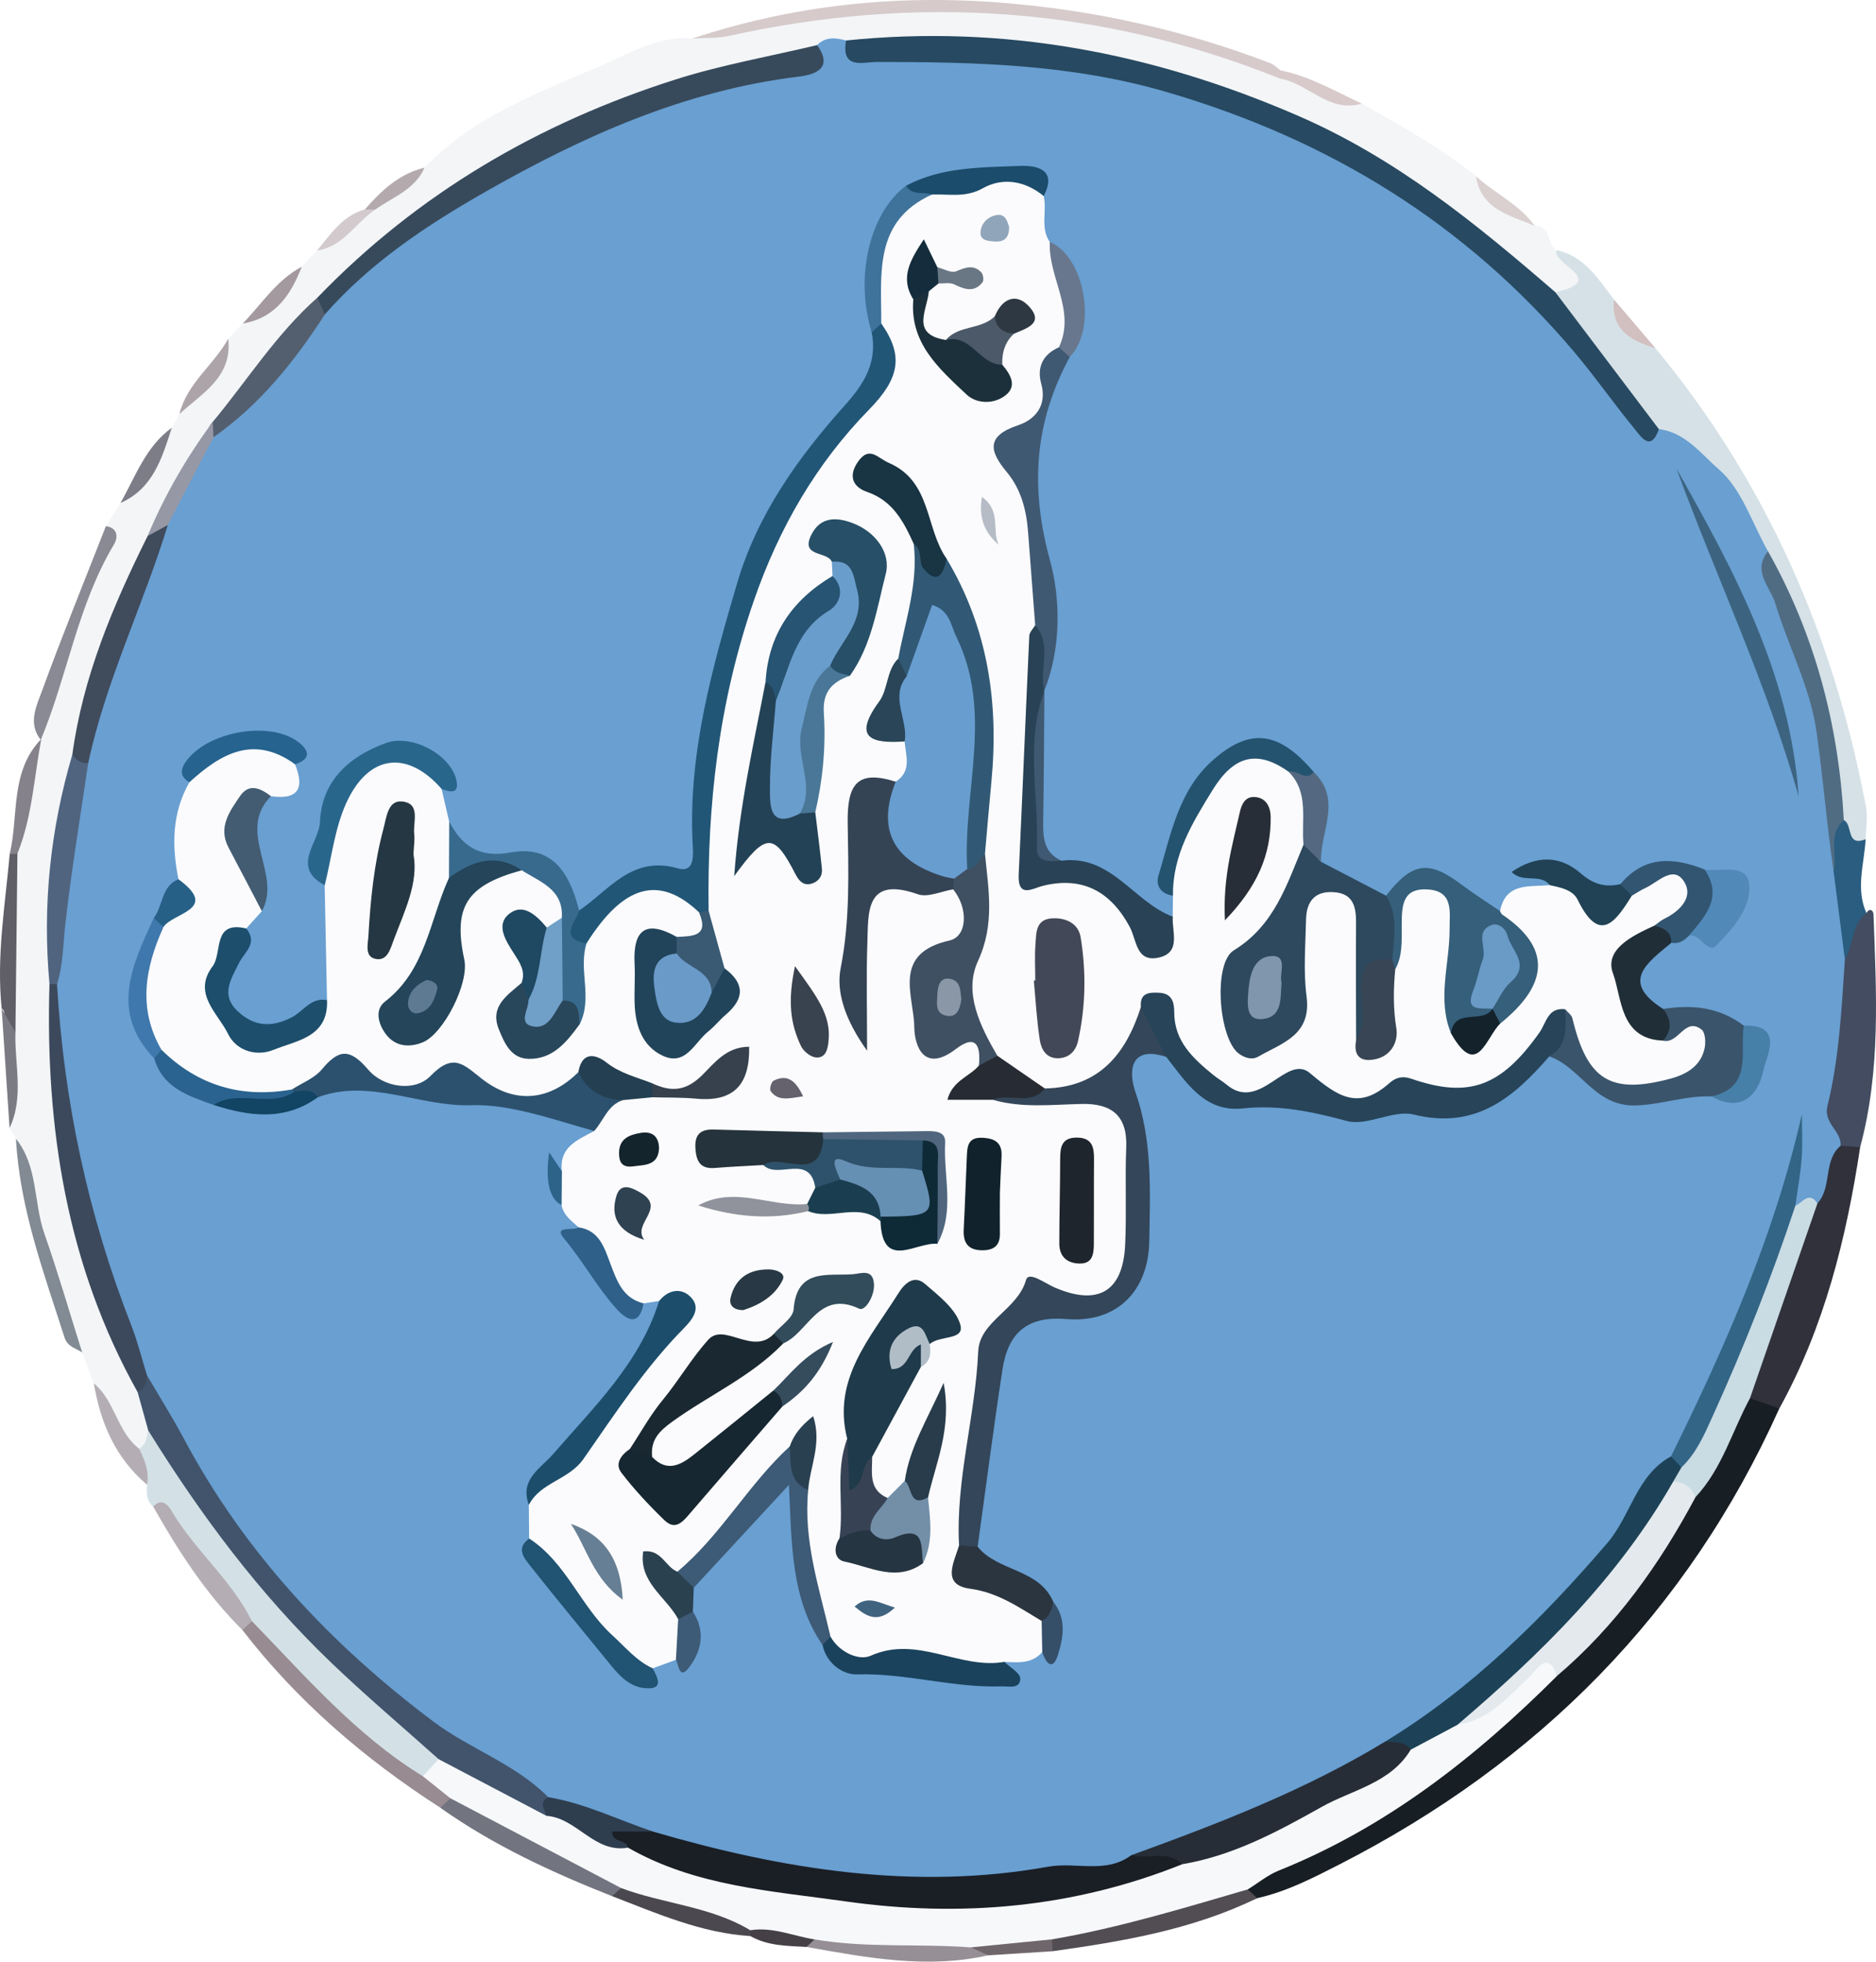 <?xml version="1.0" encoding="UTF-8"?><svg id="a" xmlns="http://www.w3.org/2000/svg" viewBox="0 0 862 901.15"><defs><style>.b{fill:#29668c;}.c{fill:#b4aaae;}.d{fill:#2a638f;}.e{fill:#dad0d0;}.f{fill:#2a4150;}.g{fill:#4f667e;}.h{fill:#4680a8;}.i{fill:#294051;}.j{fill:#14222c;}.k{fill:#2e526b;}.l{fill:#4b5969;}.m{fill:#2b3540;}.n{fill:#535f6f;}.o{fill:#fbfbfd;}.p{fill:#50647f;}.q{fill:#1f3a4a;}.r{fill:#1c303b;}.s{fill:#434c60;}.t{fill:#9698a6;}.u{fill:#3f78ac;}.v{fill:#1a3e50;}.w{fill:#30313b;}.x{fill:#374a5c;}.y{fill:#65626e;}.z{fill:#274961;}.aa{fill:#68778d;}.ab{fill:#7d7d88;}.ac{fill:#90929c;}.ad{fill:#272b33;}.ae{fill:#283945;}.af{fill:#d2cacc;}.ag{fill:#f3f5f7;}.ah{fill:#214255;}.ai{fill:#546981;}.aj{fill:#24536f;}.ak{fill:#6a9ac6;}.al{fill:#8096ad;}.am{fill:#39424f;}.an{fill:#d3e1e6;}.ao{fill:#3a5a74;}.ap{fill:#a3999e;}.aq{fill:#605e67;}.ar{fill:#424857;}.as{fill:#968f95;}.at{fill:#677f94;}.au{fill:#142c3c;}.av{fill:#2f4251;}.aw{fill:#709fc8;}.ax{fill:#334c5b;}.ay{fill:#2e6089;}.az{fill:#354c5d;}.ba{fill:#11222c;}.bb{fill:#29475b;}.bc{fill:#274f68;}.bd{fill:#21445a;}.be{fill:#36414d;}.bf{fill:#405972;}.bg{fill:#294255;}.bh{fill:#738fa8;}.bi{fill:#d6cacb;}.bj{fill:#354455;}.bk{fill:#b6bcc6;}.bl{fill:#699dcc;}.bm{fill:#3c6481;}.bn{fill:#325571;}.bo{fill:#86828c;}.bp{fill:#e3e9ed;}.bq{fill:#b4aeb4;}.br{fill:#5189b9;}.bs{fill:#8a8a94;}.bt{fill:#272e37;}.bu{fill:#225677;}.bv{fill:#162731;}.bw{fill:#336586;}.bx{fill:#405063;}.by{fill:#828a93;}.bz{fill:#1c4e6c;}.ca{fill:#3c495c;}.cb{fill:#3d5a76;}.cc{fill:#244256;}.cd{fill:#514d53;}.ce{fill:#262d37;}.cf{fill:#699fd1;}.cg{fill:#1a1e25;}.ch{fill:#406480;}.ci{fill:#202e38;}.cj{fill:#0e2a37;}.ck{fill:#454046;}.cl{fill:#344659;}.cm{fill:#355f7a;}.cn{fill:#2e495e;}.co{fill:#124463;}.cp{fill:#364f69;}.cq{fill:#294557;}.cr{fill:#1d4257;}.cs{fill:#171e24;}.ct{fill:#6f666c;}.cu{fill:#24333c;}.cv{fill:#374355;}.cw{fill:#26638f;}.cx{fill:#1b4c6b;}.cy{fill:#2c516e;}.cz{fill:#14242d;}.da{fill:#1f252d;}.db{fill:#668fb4;}.dc{fill:#7b7b83;}.dd{fill:#d5e1e6;}.de{fill:#2d6389;}.df{fill:#263542;}.dg{fill:#988b91;}.dh{fill:#2e3e4f;}.di{fill:#386a8d;}.dj{fill:#1f4862;}.dk{fill:#1a2831;}.dl{fill:#315975;}.dm{fill:#b0bdc7;}.dn{fill:#266087;}.do{fill:#506c83;}.dp{fill:#4a7797;}.dq{fill:#5e7a93;}.dr{fill:#253743;}.ds{fill:#41546c;}.dt{fill:#215372;}.du{fill:#72747f;}.dv{fill:#283c4b;}.dw{fill:#3a546b;}.dx{fill:#404b5c;}.dy{fill:#2a5d7f;}.dz{fill:#4b494f;}.ea{fill:#2e3843;}.eb{fill:#24455a;}.ec{fill:#1a425c;}.ed{fill:#193443;}.ee{fill:#275472;}.ef{fill:#aca4a9;}.eg{fill:#8a97a7;}.eh{fill:#689dcf;}.ei{fill:#90a5b9;}.ej{fill:#1d4e6c;}.ek{fill:#243f51;}.el{fill:#697684;}.em{fill:#274459;}.en{fill:#d2bfbf;}.eo{fill:#d8caca;}.ep{fill:#3f739b;}.eq{fill:#6a9ac8;}.er{fill:#f7f8fa;}.es{fill:#384554;}.et{fill:#c9dbe3;}.eu{fill:#435c72;}</style></defs><path class="ag" d="M48.66,241.7c2.23-3.54,4.46-7.08,6.69-10.63,11.23-9.23,15.14-23.45,23.59-34.57,1.17-2.11,2.34-4.21,3.5-6.32,7.2-11.71,20.22-19.64,22.43-34.59,2.21-2.32,4.43-4.64,6.64-6.96,11.63-6.02,19.35-16.09,27.13-26.1,2.34-2.49,4.69-4.97,7.03-7.46,9.53-5.35,15.77-15.03,25.83-19.67,6.7-7.61,16.53-11.22,23.56-18.41,22.88-23.89,53.42-34.73,82.62-47.49,12.76-5.58,25.44-13.24,40.46-11.82C367.84,5.56,417.98-.17,469.27,4.4c40.04,3.56,78.22,13.81,115.58,27.83,13.6,5.13,26.09,13.3,40.88,15.36,18.08,10.19,36.22,20.28,52.47,33.34,5.48,11.81,17.59,15.78,27.05,22.89,7.67-.2,5.42,8.55,10.04,11.1,5.92,4.31,13.34,8.28,11.73,16.93-1.11,5.96-7.2,5.48-12.21,4.95-25.03-13-42.86-35.47-66.57-50.38-44.04-27.67-90.84-46.99-142.26-57.03-38.28-7.48-76.31-7.74-114.72-6.7-5.56-.18-11.09,.02-16.38,2.06-43.6,10.68-87.51,20.17-127.2,42.73-35.34,20.09-69.07,42.2-97.81,71.24-19.05,16.94-32.18,38.98-49.42,57.47-10.9,17.1-21.45,34.37-29.56,53.03-14.33,32.53-28.14,65.21-33.99,100.61-8.44,33.15-10.65,66.84-9.08,100.87-2.61,65.19,9.32,127.37,38.63,185.94,3.04,6.6,5.69,13.3,5.09,20.79-.69,4.12-1.96,7.85-6.57,9.15-14.67-5.17-14.88-20.51-21.86-31.1-1.78-4.72-3.57-9.44-5.35-14.16-16.55-28.96-21.55-61.42-28.2-93.37-.39-1.88-.92-3.5-2.23-4.86-.98-1.64-1.96-3.28-2.94-4.92,4.27-15.13-1.02-30.16-.51-45.26-.98-25.9,1.19-51.72,1.95-77.56,4.77-18.52,4.11-38.33,13.13-55.87l-.22,.39c3.3-25.43,12.6-48.98,22.13-72.54,3.32-8.21,10.62-15.49,7.79-25.65Z"/><path class="cs" d="M817.57,647.04c-42.27,94-110.79,162.75-202.08,209.43-12.13,6.2-24.33,12.52-37.83,15.51-3.67,1.72-4.91-.43-5.58-3.5,1.36-6.06,5.78-9.8,10.94-11.94,49.62-20.56,90.97-52.97,129.33-89.7,25.86-23.82,46.83-51.44,63.71-82.22,7.39-9.04,11.28-20.03,16.86-30.07,3.2-5.76,5.56-12.34,13.07-14.18,5.37-.39,9.54,1.31,11.59,6.67Z"/><path class="dd" d="M714.7,134.28c24.75-5.69-2.11-12.97,.59-19.35,12.89,2.79,19.09,13.35,26.33,22.7,1.41,11.65,11.15,16.2,19.03,22.33,51.04,61.62,82.05,132.46,96.74,210.73,.89,4.76-.06,9.87-.15,14.82-12.84,7.78-10.27-5.48-13.99-10.2-5.53-40.58-13.63-80.44-33.26-117.01-11.61-24.49-26.33-46.32-51.05-59.62-15.4-21.01-34.97-39.17-44.24-64.4Z"/><path class="an" d="M63.89,665.49c3.36-1.81,3.45-5.26,4.21-8.38,11.4,1.19,14.13,11.31,18.7,18.95,27.21,45.54,63.68,82.63,104.67,115.64,5.32,4.29,11.76,7.37,12.28,15.38-1.25,4.85-4.44,7.99-8.84,10.07-13.57,.28-20.17-11.09-28.89-18.24-19.17-15.72-37.55-32.48-52.21-52.76-16.01-16.8-26.61-37.96-43.46-54.1-3.21-2.7-3.03-6.35-2.82-10.02-1.46-5.46-6.76-10.07-3.64-16.54Z"/><path class="w" d="M817.57,647.04c-4.49-1.58-8.99-3.15-13.48-4.73-2.47-4.07-2.23-8.44-.49-12.49,10.97-25.58,16.84-52.91,27.22-78.68,5.69-8.61,3.16-22.08,15.69-26.69,3.13-.42,5.94,.19,8.21,2.54-6.35,41.88-16.44,82.6-37.14,120.04Z"/><path class="s" d="M854.71,527c-2.99-.21-5.99-.43-8.98-.64-10.25-5.03-10.94-13.76-9.72-23.68,2.43-19.65,5.03-39.28,6.76-59,3.5-8.94,2.17-20.87,14.82-24.23,1.55-2.69,3.19-1.04,3.25,.5,1.32,35.87,3.41,71.8-6.13,107.05Z"/><path class="bi" d="M588.24,36.14C505.83,2.97,421.31-2.63,334.83,16.52c-5.38,1.19-11.11,.81-16.68,1.17C364.57,2.35,411.81-2.67,460.82,1.3c42.65,3.46,83.41,12.58,123.09,27.81,1.65,.63,2.97,2.12,4.45,3.21,1.28,.89,1.69,1.75,1.23,2.58-.45,.82-.9,1.23-1.34,1.23Z"/><path class="dg" d="M115.74,744.72c24.68,25.43,47.89,52.47,78.59,71.27,6.3,.4,11.03,2.94,12.91,9.4-.48,2.81-3.03,3.6-4.93,5.03-34.69-22.33-65.62-48.84-90.92-81.61-.75-3.7,.94-4.82,4.35-4.08Z"/><path class="du" d="M202.3,830.42c1.55-1.44,3.1-2.89,4.65-4.33,7.43-1.84,13.5,2.07,19.17,5.52,19.46,11.83,42.13,17.97,59.51,33.46,.43,3.37-1.53,5.01-4.37,6-27.66-10.95-54.57-23.35-78.96-40.64Z"/><path class="cd" d="M573.35,867.97c1.43,1.34,2.87,2.67,4.3,4.01-29.71,14.47-61.77,19.88-94.07,24.39-2.27-2.83-1.95-5.52,.44-8.1,26.4-9.32,53.77-15.29,80.72-22.7,3.05-.84,6.18,0,8.6,2.4Z"/><path class="bs" d="M48.66,241.7c5.61,.79,5.56,5.32,3.77,8.3-16.77,27.93-21.38,60.35-33.69,89.9-6.09-7.66-1.96-15.61,.6-22.61,9.26-25.38,19.47-50.42,29.32-75.59Z"/><path class="dy" d="M857.59,419.44c-6.98,5.42-5.79,14.61-9.88,21.36-10.28-12.17-7.63-27.47-10.13-41.54,1.82-8.09-3.27-19.16,9.63-22.5,4.24,1.89,.86,12.51,10.03,8.74-.63,11.32-4.68,22.68,.35,33.94Z"/><path class="bq" d="M115.74,744.72c-1.45,1.36-2.9,2.72-4.35,4.08-16.82-16.65-29.46-36.32-41.04-56.76,4.2-4.2,7-.47,8.67,2.34,10.64,17.97,27.4,31.45,36.72,50.34Z"/><path class="by" d="M7.33,523.1c10.19,12.77,8.03,29.25,13.06,43.62,6.31,18.01,11.62,36.37,17.37,54.59-2.9-2.02-6.71-2.52-8.11-6.88-9.58-29.93-20.61-59.48-22.32-91.33Z"/><path class="as" d="M454.04,898.24c-28.16,6.32-55.79,1.09-83.43-3.85,.85-3.48,3-5.7,6.45-6.66,22.31,1.36,44.77-.72,67.02,2.68,4.26,1.41,7.96,3.54,9.95,7.83Z"/><path class="aq" d="M8.01,392.15c-.31,27.37-.61,54.74-.92,82.11-9.43,.55-2.33-8.41-6.32-10.99-2.46-23.84,1.57-47.34,3.7-70.95,1.12-1.25,2.3-1.37,3.54-.17Z"/><path class="dz" d="M281.26,871.06c1.37-1.25,2.74-2.5,4.11-3.75,21.42-.54,41.71,2.95,59.16,16.6,1.16,1.78,1.24,3.61,.25,5.49-22.53-1.42-42.89-10.37-63.52-18.34Z"/><path class="bo" d="M8.01,392.15c-1.17,.14-2.35,.2-3.54,.17,4.2-17.78,.02-37.86,14.49-52.83-3.3,17.62-4.15,35.75-10.95,52.65Z"/><path class="bq" d="M63.89,665.49c2.6,5.2,4.84,10.48,3.64,16.53-14.44-12.19-21.39-28.34-24.41-46.53,9.77,8.04,10.65,22.22,20.78,30Z"/><path class="dc" d="M.77,463.27c2.11,3.66,4.21,7.32,6.32,10.99-.44,14.67,4.06,29.65-2.7,43.93-1.2-18.31-2.41-36.61-3.62-54.92Z"/><path class="ab" d="M78.94,196.5c-4.49,13.82-8.55,27.94-23.59,34.57,6.93-12.16,11.56-25.89,23.59-34.57Z"/><path class="ef" d="M104.87,155.6c1.97,17.65-11.98,24.98-22.43,34.59,3.47-14.12,15.79-22.51,22.43-34.59Z"/><path class="eo" d="M588.24,36.14c.04-1.27,.07-2.54,.11-3.82,13.44,2.69,25.15,9.61,37.38,15.27-15.05,4.52-24.49-9.28-37.49-11.45Z"/><path class="ap" d="M138.64,122.54c-4.96,12.94-12.17,23.54-27.13,26.1,8.76-9,15.6-19.98,27.13-26.1Z"/><path class="e" d="M705.25,103.83c-11.3-4.93-24.68-7.41-27.05-22.89,8.71,7.98,20,12.93,27.05,22.89Z"/><path class="ct" d="M454.04,898.24c-2.64-1.21-5.28-2.43-7.92-3.64,11.81-7.74,24.07-10.94,37.36-3.7,.03,1.82,.07,3.65,.1,5.47-9.85,.62-19.69,1.25-29.54,1.87Z"/><path class="en" d="M760.65,159.95c-11.05-3.43-20.51-8.22-19.03-22.33,6.34,7.44,12.68,14.89,19.03,22.33Z"/><path class="ck" d="M344.79,889.4c.04-.89,.03-1.79-.03-2.68,11.17-7.9,20.82-5.14,29.53,4.21-1.22,1.15-2.44,2.31-3.67,3.46-8.84-.5-17.79-.41-25.83-4.99Z"/><path class="af" d="M172.42,96.28c-9.07,6.05-14.65,17.06-26.75,18.81,6.3-7.49,11.69-16.05,22-18.9,1.61-1.56,3.2-1.53,4.75,.09Z"/><path class="c" d="M172.42,96.28c-1.58-.03-3.16-.06-4.74-.09,7.53-8.66,15.75-16.35,27.38-19.18-4.38,10.14-14.56,13.46-22.64,19.27Z"/><path class="cf" d="M842.55,400.49c1.72,13.44,3.44,26.87,5.16,40.3-1.53,22.54-2.57,45.19-8,67.19-2.02,8.19,6.53,11.49,6.02,18.36-8.17,6.96-3.73,18.98-10.65,26.45-4.22-2.13-10.27,5.63-13.4-2.48-.82-8.5,4.8-16.35,3.28-21.46-9.55,47.84-28.14,95.64-53.44,141.02-21.73,26.09-39.26,55.32-63.51,79.66-21.29,21.37-45.63,37.99-70.27,54.63-36.72,24.09-78.06,38.02-118.5,53.99-73.79,15.66-146.54,11.27-218.37-11.11-15.78-7.04-32.39-11.84-48.71-17.43-84.03-46.68-148.77-111.64-189.07-199.75-24.14-57.07-39.13-116.1-38.56-178.49,1.6-33.54,3.78-67.02,11.29-99.88,7.97-31.98,16.43-63.81,32.15-93.14,2.37-4.43,3.05-9.45,3.96-14.34,8.34-13.99,13.14-29.96,23.7-42.73,17.98-19.27,36.16-38.38,51.52-59.91,48.4-50.21,108.28-80.75,174-101.05,12.45-3.85,24.92-7.97,38.12-9.12,6.9-.6,13.6-2.63,16.15-10.47,3.91-3.95,8.54-3.42,13.29-2.14,6.91,7.65,16.33,5.72,24.57,5.18,70.77-4.6,137.44,11.11,199.78,43.22,53.65,27.64,99.54,65.45,132.96,116.79,3.97,6.1,6.85,13.71,16.2,13.37,12.17,1.36,19.73,11.74,27.47,18.37,10.57,9.05,15.39,24.83,22.67,37.72-.48,13.1,7.54,23.46,11.99,34.78,14.28,36.32,18.3,73.99,18.17,112.47Z"/><path class="z" d="M762.24,197.16c-3.79,10.7-8.22,3.43-11.16-.13-9.47-11.49-17.98-23.79-27.59-35.16-50.04-59.22-112.65-97.74-187.34-119.57-44.12-12.89-88.22-13.81-133.04-13.84-6.59,0-16.69,3.71-14.37-9.86,72.36-7.43,140.67,5.53,207.63,34.56,45.37,19.68,81.95,49.67,118.34,81.13,15.85,20.96,31.69,41.92,47.54,62.88Z"/><path class="ds" d="M67.54,631.82c5.62,9.61,11.58,19.04,16.82,28.86,28,52.58,67.78,94.95,115,130.34,16.69,12.51,37.45,19.29,52.53,34.56-.68,3.66,2.6,8.65-3.54,10.5-17.24-6.56-34.09-13.78-46.79-27.93-16.47-14.73-33.36-29.02-49.32-44.29-33.02-31.6-60.1-68-84.13-106.74-1.62-5.86-3.24-11.72-4.86-17.57,.57-3.05,1.22-6.06,4.3-7.72Z"/><path class="x" d="M375.44,20.73c7.86,10.92-1.47,13.63-8.36,14.46-52.36,6.33-99.29,27.39-144.33,53.08-26.9,15.35-52.77,32.54-73.49,56.19-6.57-.15-5.11-3.88-3.44-7.71,46.06-47.8,101.66-80.23,164.53-100.22,21.23-6.75,43.37-10.62,65.09-15.81Z"/><path class="ca" d="M67.54,631.82c-.15,3.29-.87,6.26-4.3,7.72-32.67-58.38-42.45-121.7-40.51-187.54,1.23-1.67,2.4-1.62,3.49,.14,3.1,53.98,14.33,106.18,34.05,156.56,2.94,7.51,4.87,15.4,7.27,23.12Z"/><path class="dx" d="M77.11,241.17c-11.23,36.78-28.52,71.54-36.58,109.39-4.78,3.03-7.73,2.68-7.29-3.94,4.84-35.75,18.69-68.41,34.58-100.36,1.99-3.72,4.44-6.59,9.29-5.09Z"/><path class="p" d="M33.24,346.62c1.72,2.64,4.05,4.14,7.29,3.94-3.62,24.78-7.77,49.5-10.56,74.37-1.02,9.12-.94,18.33-3.75,27.2-1.16-.04-2.33-.09-3.49-.14-3.29-35.8,.36-70.91,10.51-105.37Z"/><path class="n" d="M145.82,136.76c1.15,2.57,2.3,5.14,3.44,7.71-13.97,21.58-29.83,41.45-51.15,56.37-2.94-2.17-2.81-4.51-.39-6.98,15.92-19.13,29.23-40.46,48.1-57.11Z"/><path class="t" d="M97.72,193.87c.13,2.33,.25,4.65,.38,6.98-7.01,13.45-14.03,26.91-21.03,40.35-3.07,1.68-6.17,3.38-9.26,5.07,7.78-18.71,17.86-36.11,29.9-52.4Z"/><path class="er" d="M201.55,808.14c16.51,8.67,33.02,17.35,49.53,26.02,15.94-4.52,26.03,11.34,40.62,11.6,66.05,23.58,133.47,30.76,202.93,18.83,15.34-2.63,29.88-7.26,44.64-11.49,38.15-11.34,73.56-28.36,105.87-51.7,7.73-5.03,16.06-8.92,24.48-12.63,12.71-4.6,21.45-14.55,31.5-22.85,9.27-7.66,11.6-6.67,14.39,3.9-37.38,37.35-78.32,69.56-127.93,89.49-5.08,2.04-9.51,5.73-14.24,8.65-29.7,8.65-59.3,17.68-89.87,22.93-12.45,1.23-24.91,2.47-37.36,3.7-23.92-1.81-48.04,.4-71.84-3.67-9.82-1.54-19.25-5.85-29.53-4.21-18.3-11.02-39.87-12.06-59.38-19.4-26.14-13.74-52.28-27.49-78.43-41.23-4.21-3.37-8.41-6.73-12.62-10.1,2.41-2.61,4.82-5.23,7.22-7.84Z"/><path class="bp" d="M715.51,769.82c-4.56-12.01-9.09-2.91-12.69,.42-9.9,9.16-18.56,19.99-33.13,22.09-.59-6.48,3.63-10.39,7.96-13.85,33.23-26.58,60.46-58.51,84.02-93.73,1.75-2.61,3.91-4.79,6.85-6.09,6.63-.64,11.44,.88,10.6,9.01-16.54,31-36.65,59.23-63.62,82.16Z"/><path class="et" d="M779.13,687.66c-1.96-4.51-5.36-6.92-10.32-7.03-3.08-4.04-.4-6.97,1.92-9.96,18.86-31.71,32.05-65.87,43.81-100.69,2.02-5.99,1.39-14.37,10.41-16.1,3.28-1.3,6.1-6.94,10.15-1.08-10.34,29.84-20.67,59.67-31,89.51-8.23,15.17-12.8,32.35-24.96,45.36Z"/><path class="do" d="M842.55,400.49c-3.22-21.67-4.84-43.62-8.01-65.17-2.91-19.82-12.89-38.52-18.77-58.02-2.3-7.63-10.84-14.9-3.39-24.06,21.58,38.36,32.46,79.73,34.83,123.51-7.62,6.72-2.75,15.9-4.67,23.74Z"/><path class="o" d="M689.25,418.52c2.65-13.39,13.61-10.94,22.76-11.93,5.21-3.54,9.95-.94,12.85,2.71,9.13,11.49,16.7,8.81,24.14-1.51,8.53-6.06,19.16-15.3,27.11-4.03,8.13,11.52-4.32,18.26-12.98,24.21-7.86,5.4-19.94,9.27-16.29,21.33,2.9,9.57,5.24,22.45,20.01,22.86,6.27-1.83,13.56-7.21,18.03,1.39,4.42,8.51-.41,15.49-7.17,20.92-20.12,16.14-48.57,6.01-60.2-21.19-10.22,2.05-11.79,13.57-20.01,17.94-5.41,2.88-9.92,10.14-15.44,9.9-26.52-1.19-53.33,15.02-79.53-.98-4.18-2.55-8.1-1.77-12.47-.61-27.03,7.17-41,.24-53.39-25.15-1.48-3.04,.99-14.51-9.35-7.25-9.87,19.85-20.55,38.59-47.36,36.23-9.19-5.13-20.02-7.92-25.75-18.01-10.81-18.96-15.39-38-5.68-59.48,4.83-10.69-1.25-23.04-.25-34.69-.66-13.14,1.32-26.02,3.21-38.97,4.72-32.26-6.71-61.32-18.71-90.16-3.56-5.82-7.76-11.66-8.59-18.44-1.64-13.27-8.98-21.24-24.47-27.25,10.58,12.83,22.72,21.12,24.23,35.85,2.49,16.81-1.67,32.69-6.67,48.43-1.27,4.72-2.55,9.72-5.14,13.69-7.84,11.97-5.78,20.97,6.65,27.84,2.05,7.11,1.85,13.62-4.7,18.5-16.36,1.93-20.74,11.84-19.46,27.08,1.96,23.25-1.52,46.49-2.26,69.75,.74-2.38-.13-4.68-.11-7.08,.26-43.1,1.78-44.66,44.5-45.67,12.53,12.83,13.3,22.92-.54,31.42-12.22,7.51-12.17,17.48-11.36,28.79,.62,8.64,4.01,14.42,14.18,12.18,9.31-2.04,14.82,.43,13.15,11.27-2.31,6.16-6.77,10.03-12.58,12.1,6.84-.98,13.91-.32,20.97,1.17,11.71,1.83,23.34,3.06,35.29,2.39,16.25-.91,24.53,6.23,25.95,22.54,1.41,16.12,1.74,32.42-.31,48.5-2.29,17.9-11.66,24.81-29.48,23.31-21.27-1.78-33.66,8.86-37.08,30.7-4.03,25.77-7.54,51.59-9.15,77.61-3.51,10.79-.52,17.46,11.13,20.88,10.12,2.97,19.79,7.71,25.35,17.76,.98,5.04,1.65,10-3.37,13.53-4.74,5.55-11.13,4.82-17.4,4.55-5.63,5.35-12.82,5.05-19.44,4.04-14.06-2.16-27.64-5.44-42.34-2.34-7.77,1.64-15.52-3.69-19.66-11.72-9.53-21.21-15.17-43.17-12.83-66.64-.82-6.8,3.01-13.2,2.43-19.76-.71-7.97-2.73,.14-4.2,.15-11.81,14.17-23.68,28.2-35.26,42.49-5,6.17-9.89,12.65-18.47,14.26-3.2,.12-5.86-1.49-9.71-3.22,3.73,9.62,11.46,16.38,13.01,26.06,.44,5.8,.88,11.59-4.46,15.73-3.57,1.31-7.14,2.62-10.71,3.92-12.12,1.96-16.86-8.4-23.14-14.94-12.94-13.46-24.77-28-33.59-44.67-.05-5.15-.1-10.3-.15-15.45,1.28-13.28,14.96-15.66,21.5-24.39,13.81-18.44,25.81-38.27,42.35-54.65,6.43-6.37,6.11-12.15-3.99-14.65-2.39,.37-4.78,.74-7.18,1.1-10.32,3.71-13.19-5.13-16.08-11-4.09-8.31-9.62-15.67-13.69-23.9-3.21-2.96-6.99-5.48-7.86-10.23-3.53-5.19-3.64-10.34,.13-15.47-1.37-11.23,7.21-14.52,14.83-18.58-2.04-9.98,4.55-14.15,11.94-17.8,4.55-1.81,9.25-.95,13.91-.78,14.5,2.61,27.96,1.24,38.64-10.53-12.25,5.03-22.77,16.56-38.02,10.38-11.16,1.56-19.97-14.4-32.25-4.26-15.92,13.91-26.06,15.86-43.11,5.53-9.13-5.53-16.69-9.36-26.9-2.78-5.19,3.34-13.46,4.47-17.85,1.06-17.23-13.39-31.62-3.51-46.66,3.74-23.37,3.26-44.93,1.16-60.09-20.06-14.96-18.35-9.56-37.25-1.53-56.2,4.54-7.55,14.1-12.86,10.91-23.96-3.1-15.38-3.02-30.4,5-44.54,11.8-22.28,31.8-25.69,48.56-8.29,4.54,11.09,1.44,16.42-11.06,14.67-17.3,8.77-18.77,13.06-11.21,29.45,3.41,7.4,10.61,13.82,7.03,23.37-2.39,2.66-4.78,5.31-7.17,7.97-1.51,1.99,.17-.69-1.29,1.34-13.83,19.19-14.81,34.82-2.79,44.56,11.16,9.04,25.75,4.44,41.19-12.97-.36-17.59-.71-35.19-1.07-52.78-4.77-21.65,4.97-47.48,21.46-56.96,15.05-8.64,26.44-4.15,32.28,12.74,1.16,4.98,2.31,9.97,3.47,14.95,2.73,7.42,4.58,14.99,4.16,22.97-5.02,20.6-12.17,40.34-24.8,57.7-3.45,4.74-7.21,10.06-.42,14.16,5.67,3.42,11.22,.01,14.17-5.18,5.54-9.79,8.52-19.98,7.47-31.91-1.99-22.56,9.61-34.94,33.19-37.99,12.48,2.99,20.92,9.49,20.5,23.64-1.47,3.85-4.3,5.98-8.34,6.53-11.13-3.58-17.5-2.62-10.3,10.98,2.75,5.18,3.81,10.25,0,15.39-5.45,6.71-11.76,13.34-4.41,22.45,4.13,5.12,9.45,4.96,14.84,2.12,4.44-2.34,7.54-6.1,10.03-10.39,2.6-12.01,.28-24.47,3.52-36.42,3.27-10.21,11.88-15.73,19.79-21.39,15.85-11.34,26.58-8.49,37.92,8.99,1.68,8.11-.64,13.56-9.67,14.53-5.52,1.94-15.45-5.82-16.39,5.37-1.04,12.43-4.82,26.23,5.91,36.79,5.08,5,10.74,2.14,14.61-2.18,7.11-7.92,21.28-13.53,10.73-28.27-4.81-8.73-3.15-18.68-5.35-27.9-4.04-31.11-1.56-61.96,4.47-92.51,10.91-55.29,32.03-105.65,72.89-146.1,10.18-10.08,4.14-20.74,.76-31.26-2.94-14.48,1.72-28.17,4.39-42.04,2.31-11.99,11.2-17.06,21.93-19.97,10.77-1.6,21.45-3.89,32.35-4.47,7.94-.43,16.14-1.08,19.21,9.01,1.62,6.93-1.7,14.52,2.81,21.07,8.32,15.95,16.09,31.98,6.8,50.31-7.54,13.87-8.36,31.24-22.59,41.79-4.07,3.01-.96,8.16,.9,12.03,11.11,23.11,11.43,47.95,11.84,72.78-4.22,33.39-4.85,67-6.04,100.57-.33,9.21,1.91,12.94,12.66,12.44,15.18-.71,28.21,6.3,35.47,20.22,6.66,12.76,11.73,9.48,17.45-.16,.04-3.21,.07-6.43,.11-9.64-5.18-19.21,13.11-58.26,30.68-65.66,10.25-4.31,17.74,1.09,25.19,6.89,10.88,10,10.22,22.56,7.84,35.48-4.31,18.55-11.85,35.28-26.84,47.88-6.72,5.65-8.95,13.07-8.48,21.67,.45,8.09-.15,18.27,10.18,18.86,10.27,.59,16.98-6,16.6-17.88-.28-8.67-.03-17.39,.2-26.09,.13-4.98,.26-10,2.13-14.69,3.16-7.94,9.26-11.35,17.66-10.66,8.44,.69,11.68,6.33,12.37,13.82,1.6,17.35-.34,34.79,.98,52.07,4.48,7.46,6.56,2.72,7.51-1.89,2-9.68,.23-19.78,2.81-29.48,2.12-6.61,1.09-13.48,1.89-20.18,1.04-8.74,4.67-15.99,14.25-16.51,10.5-.57,14.99,7.03,17.01,16.12,2.06,9.26-.52,18.34-1.58,27.48-.78,6.73-1.19,13.48-.31,20.2,7.68,18.62,12.32,1.05,18.16-1.59,1.39-1.25,2.88-2.38,4.26-3.63q22.11-19.98,.05-38.68c-1.95-1.65-3.23-3.72-2.29-6.49Z"/><path class="cl" d="M440.67,709.95c-1.61-30.12,7.48-59.18,8.8-89.08,.62-14.04,18.04-19.04,21.98-32.88,1.2-4.22,8.69,1.52,12.98,3.38,19.98,8.68,31.53,2.13,32.56-19.42,.71-14.92-.1-29.91,.5-44.85,.59-14.74-6.88-20.27-20.5-19.97-13.66,.3-27.39,1.98-40.86-1.92,6.58-8.24,15.61-5.12,23.96-5.19,24.88-.48,37.21-15.74,44.13-37.4,8.66,5.19,15.76,11.17,11.61,22.86-17.18-5.53-17.18,7.44-14.11,16.19,7.9,22.56,6.73,45.49,6.36,68.45-.37,23.21-15.13,37.76-38.1,35.84-18.54-1.55-26.88,6.86-29.38,23.28-4.13,27.04-7.62,54.18-11.38,81.28-3.02,2.35-5.86,2.1-8.54-.58Z"/><path class="bu" d="M321.17,419.08c-18.25-17.26-34.68-12.71-51.68,14.29-6.33,8.31-9.02,3.21-10.09-3.21-.86-5.15,1.67-9.49,6.7-11.89,13.82-9.29,24.14-25.44,45.35-19.37,8.24,2.36,7.01-7.04,6.77-12.03-1.92-41.14,9-79.93,20.43-118.79,9.39-31.89,28.11-57.96,49.72-82.08,8.99-10.03,14.79-19.75,12.16-33.32-.92-3.93,.74-5.08,4.4-4.08,10.6,15.05,8.19,25.46-5.65,39.61-24.05,24.58-41.21,53.98-52.9,87.74-16.17,46.7-21.47,93.85-20.78,142.43-1.19,2.02-2.67,2.25-4.43,.7Z"/><path class="cg" d="M543.23,856.4c-49.99,20.06-101.95,24.54-154.73,17.06-33.99-4.82-68.99-6.93-99.93-24.69-3.27-2.94-8.85-.14-11.9-5.36,7.19-7.24,15.37-3.74,23.32-2.03,59.52,17.39,119.9,27.25,181.72,16.14,12.7-2.28,26.43,3.42,38.07-5.25,7.92,.76,17.7-8.97,23.44,4.14Z"/><path class="cn" d="M623.12,478c-.03-17.96-.17-35.92-.03-53.88,.06-7.58-1.24-13.78-10.49-14.29-8.86-.49-12.33,4.75-12.49,12.61-.25,11.78-1.28,23.73,.24,35.32,2.34,17.82-11.29,21.38-22.19,27.63-2.79,1.6-5.98,.69-8.73-1.22-9.42-6.52-12.25-41.65-2.49-47.62,18.69-11.42,24.4-30.39,32.02-48.54,7.53-2.3,4.71,5.91,8.02,7.89,9.98,5.19,19.96,10.38,29.93,15.57,10.52,8.02,4.03,19.02,5.06,28.69-7.18,5.32-11.29,11.96-11.47,21.42-.12,6.05,1.59,13.94-7.38,16.45Z"/><path class="em" d="M535.83,485.48c-3.87-7.62-7.74-15.24-11.61-22.86-.55-6.5,3.7-6.82,8.43-6.56,5.84,.32,6.89,4.23,6.9,9.02,0,13.38,8.81,21.29,18.09,28.86,1.92,1.57,4.14,2.79,6.04,4.38,15.35,12.85,27.42-14.48,38.21-5.37,12.89,10.89,22.28,17.2,36.44,4.68,2.89-2.56,5.89-3.55,10.14-2.08,26.46,9.16,41.31,3.66,58.94-21.3,3.12-4.42,3.78-11.61,11.8-10.61,2.78,8.97,6.12,18.13-7.31,21.63-16.42,18.89-33.83,33.76-62.25,26.74-9.43-2.33-21.43,5.45-30.74,2.96-15.95-4.27-31.22-7.56-47.87-5.78-17.64,1.89-25.98-12.03-35.2-23.73Z"/><path class="cm" d="M639.75,440.82c.66-9.95,2.91-20.04-2.85-29.37,11.92-15.36,19.54-16.45,34.39-5.27,5.8,4.36,11.96,8.24,17.96,12.34,.31,.53,.49,1.25,.95,1.56q33.4,22.52-.87,50.12c-2.69-2.44-2.88-6.18-4.72-9.07,.4-9.52,13.79-17.79,1.39-29.82,1.38,11.97-8.72,22.15,.15,33.05-3.37,9.28-12.54,7.68-19.43,10.35-6.48-15.87-.59-31.91-.65-47.86-.03-7.94,1.97-17.59-10.17-18.26-11.85-.66-11.76,7.97-11.83,16.6-.05,6.76,.53,13.79-2.98,20.11-1.48-1.18-1.93-2.68-1.35-4.48Z"/><path class="cr" d="M772.59,674.12c-1.26,2.17-2.52,4.34-3.78,6.51-25.24,44.15-60.85,79.1-99.12,111.7-7.15,3.81-14.31,7.63-21.46,11.44-3.7-1.97-8.95,1.02-11.79-3.69,39.61-24.17,72.02-56.21,102.08-91.21,10.86-12.65,13.39-31.17,29.31-39.85,3.88-.43,5.73,1.03,4.76,5.11Z"/><path class="cy" d="M134.12,500.49c4.64-3,10.32-5.12,13.7-9.16,7.7-9.22,12.7-10.11,21.37,.05,7.08,8.29,21.42,10.32,28.57,2.94,10.58-10.94,15.28-5.28,23.65,1.26,15.17,11.85,31.14,10.09,44.35-3.06,7.83,2.63,15.21,5.99,20.34,12.88-6.94,2.34-8.76,9.4-13.08,14.16-18.64-5.22-38.77-12.47-56.34-11.85-24,.84-46.86-12.52-70.64-3.63-2.94,.22-5.87,.37-8.71-.66-1.37-.64-2.44-1.61-3.21-2.92Z"/><path class="bg" d="M538.88,421.11c-.47,6.9,3.99,16.44-6.4,18.77-10.57,2.37-10.12-8.08-13.46-14.24-8.62-15.88-21.45-23.32-39.98-18.67-4.58,1.15-11.49,5.85-10.96-5.28,1.74-36.54,3.16-73.09,4.87-109.63,.08-1.65,1.77-3.22,2.7-4.83,12.12,8.59,4.06,19.96,4.17,30.2l.05-.08c-5.03,23.03-.89,46.33-2.12,69.47-.37,7.06,5.7,6.82,9.98,8.58,22.85-2.97,33.16,19,51.14,25.71Z"/><path class="dw" d="M711.89,485.29c8.78-5.07,7.51-13.53,7.31-21.63,1.13,1.37,2.93,2.58,3.3,4.13,6.78,28.33,17.47,35.08,44.89,27.77,7.45-1.99,14.07-5.71,15.86-14.01,.59-2.73,.32-7.26-1.41-8.6-7.66-5.95-10.62,6.89-17.63,5.09-2.24-4.84-2.41-9.68,.02-14.52,13.32-2.18,25.91-.82,37.03,7.66,9.32,19.13,3.86,31.11-14.84,32.51-11.71-.49-22.77,3.68-34.6,4.13-19.12,.73-25.37-17.53-39.94-22.53Z"/><path class="ce" d="M636.44,800.07c4.16,.51,8.8-.56,11.78,3.69-9.27,15.45-26.96,18.45-40.98,26.33-20.05,11.27-40.69,22.4-64.01,26.3-6.84-6.89-15.77-1.93-23.44-4.13,40.15-14.57,79.96-29.89,116.65-52.19Z"/><path class="bw" d="M772.59,674.12c-1.59-1.7-3.17-3.41-4.76-5.11,24.78-50.24,47.46-101.25,60.12-157.16,0,6.72,.39,13.46-.1,20.14-.54,7.32-1.9,14.59-2.9,21.88-10.89,32.89-23.64,65.06-37.95,96.59-3.8,8.38-7.48,17.07-14.41,23.65Z"/><path class="bf" d="M479.83,317.43c-2.54-9.91,3.83-21.05-4.17-30.2-1.09-14.24-2.17-28.47-3.26-42.71-.77-10.12-3.17-19.72-9.81-27.68-8.07-9.69-9.53-16.57,5.27-21.51,7.49-2.5,13.44-8.8,10.56-19.12-2.04-7.32,.66-13.43,8.14-16.66,3.91-1.04,5.28,.76,4.99,4.44-16.2,29.84-18.33,59.75-9.12,93.32,4.99,18.17,5.16,40.38-2.6,60.12Z"/><path class="cb" d="M371.36,684.47c-2.3,23.33,5.12,45.18,10.25,67.38-.81,1.68-1.18,3.78-3.68,3.83-14.38-21.03-14.16-45.76-15.41-73.57-16.61,17.94-30.18,32.61-43.75,47.28-4.34-.6-8.68-1.19-7.53-7.38,20-16.69,32.56-40.06,51.65-57.57,8.06,4.46,2.46,14.71,8.48,20.03Z"/><path class="bm" d="M770.29,215.21c26.5,47,52.37,94.64,56.16,150.62-14.56-51.7-37.62-100.1-56.16-150.62Z"/><path class="bz" d="M302.87,597.64c4.21-5.24,10.09-6.18,14.39-1.91,4.96,4.93,1.26,10.09-2.94,14.34-17.89,18.13-31.77,39.45-46.24,60.17-6.77,9.69-19.71,10.64-25.08,21.09-4.36-11.82,5.39-16.67,11.38-23.6,18.68-21.6,39.64-41.67,48.48-70.09Z"/><path class="ej" d="M150.27,459.46c.65,17-13.79,18.45-24.53,22.8-8.18,3.32-17.27,.29-20.95-7.29-4.6-9.49-16.55-18.47-7.09-31.09,4.62-6.16-.3-21.08,15.43-17.35,5.62,6.83-.88,10.84-3.41,16.03-3.39,6.97-8.5,14.32-.71,21.78,7.66,7.34,15.87,7.83,25.25,2.9,5.22-2.74,8.73-9.25,16-7.78Z"/><path class="b" d="M202.95,362.46c-15.83-18.14-33.8-16-43.98,6.73-5.2,11.62-6.63,24.94-9.76,37.49-15.73-8.34-2.58-19.64-2.19-29.08,.79-18.8,13.25-30.07,30.32-36.28,11.78-4.29,29.99,5.35,32.42,17.37,1.27,6.29-3.06,5.13-6.81,3.78Z"/><path class="ec" d="M377.94,755.68c1.23-1.28,2.45-2.56,3.68-3.83,4.11,7.35,13.14,11.15,18.43,8.78,21.45-9.64,40.89,6.44,61.46,2.8,2.58,2.55,7.25,5.08,7.27,7.65,.04,5.02-5.39,3.49-8.64,3.6-22.31,.76-43.97-6.18-66.43-5.5-6.39,.19-13.94-4.95-15.76-13.49Z"/><path class="di" d="M266.1,418.27c-1.56,5.64-9.72,12.75,3.39,15.1-3.8,12.15,2.98,25.19-3.15,37.14-5.54-3.33-8.86-8.42-11.31-14.23-2.95-11.93-2.68-23.57,3.13-34.71,.78-13.11-10.07-16.4-18.43-21.79-11.84-5.62-21.85,6.55-33.44,3.45,.04-8.61,.08-17.22,.12-25.83,5.98,11.53,13.96,16.81,28.22,14.21,19.74-3.6,27.31,10.23,31.47,26.64Z"/><path class="aj" d="M592.16,354.57c-14.85-10.59-25.49-7.04-34.97,8.32-9.37,15.18-18.48,29.98-18.21,48.57-5.35-.75-8.1-4.43-6.7-9.1,5.61-18.7,9.19-38.83,24.44-52.62,17.57-15.89,30.95-13.89,46.95,4.95-3.93,8.98-7.68,.86-11.51-.12Z"/><path class="dt" d="M243.16,706.78c17.07,11.07,23.62,31.19,38.2,44.44,5.93,5.39,11.02,11.73,18.53,15.17,2.56,4.73,5.22,10.04-3.92,9.08-6.39-.67-11.03-5.28-15.02-10.18-12.47-15.29-25.04-30.49-37.3-45.95-2.91-3.68-6.69-8.15-.48-12.56Z"/><path class="ci" d="M764.23,463.52c3.7,4.85,4.21,9.69-.02,14.52-20.03-.69-18.91-19.63-23.06-30.87-4.11-11.13,9.12-17.44,19.07-21.98,7.16-1.81,10.99-.39,7.71,7.93-10.7,8.98-23.89,17.67-3.69,30.4Z"/><path class="m" d="M440.67,709.95c2.85,.19,5.7,.39,8.54,.58,9.32,11.57,28.27,9.96,34.78,25.39,1.4,4.87,2.19,9.35-5.36,8.72-10.38-6.17-19.94-13.04-32.9-14.81-13.39-1.83-7.33-12.13-5.06-19.88Z"/><path class="eu" d="M120.32,418.56c-5.1-9.73-10.16-19.47-15.3-29.18-4.93-9.32,.45-16.56,5.18-23.55,4.25-6.28,9.48-3.71,14.29-.09-16.19,16.44,5.34,35.86-4.18,52.82Z"/><path class="ah" d="M749.78,411.51c-7.45,11.97-14.77,22.45-24.88,1.8-2.26-4.61-7.96-5.61-12.87-6.72-4.32-5.62-12.12-.6-17.45-6.02,11.08-7.67,22.09-7.77,31.7,.6,5.87,5.1,11.3,6.59,18.3,4.98,4.21-.62,6.07,1.05,5.2,5.36Z"/><path class="bn" d="M749.78,411.51c-1.73-1.78-3.46-3.57-5.2-5.36,11.01-13.21,24.44-12.38,38.72-6.7,12.08,15.19,11.53,17.48-7.3,30.4-2.2,2.31-4.68,3.91-8.07,3.26,.18-5.32-3.67-6.72-7.71-7.93,1.48-1.04,2.85-2.3,4.45-3.08,7.46-3.62,13.71-10.19,9.02-17.3-4.92-7.47-11.84,.46-17.58,3.09-2.2,1.01-4.22,2.4-6.32,3.61Z"/><path class="cx" d="M479.57,90.06c-8.57-7.05-18.85-8.69-27.93-3.6-8.05,4.52-15.59,2.58-23.44,2.91-4.53,.3-10.51,4.86-11.9-4.05,16.37-8.69,34.51-8.36,52.16-9.1,6.77-.29,17.82,.96,11.1,13.84Z"/><path class="cw" d="M135.56,351.08c-19-13.71-34.14-4.84-48.56,8.29-3.89-2.4-4.44-5.22-1.82-9.14,9.34-13.99,38.49-19.48,51.82-9.4,5.14,3.89,6.11,7.83-1.43,10.26Z"/><path class="br" d="M775.99,429.86c7.54-8.9,15.83-17.63,7.3-30.39,7.47,1.13,19.54-3.19,20.44,7.03,.93,10.49-7.52,20.25-15.16,27.85-4.19,4.16-7.17-5.91-12.58-4.49Z"/><path class="ep" d="M416.31,85.32c2.81,4.74,7.97,2.58,11.9,4.05-26.9,12.22-23.2,36.46-23.27,59.22-1.47,1.36-2.93,2.72-4.4,4.08-7.86-25.49-1-54.79,15.77-67.36Z"/><path class="ay" d="M265.92,563.83c9.58,1.45,11.8,9.45,14.55,16.72,3,7.91,5.69,15.85,15.22,18.19-2.04,11.42-8.28,7.13-12.48,2.45-8.93-9.94-15.31-21.84-24-32.17-5.24-6.24,4.22-3.45,6.7-5.19Z"/><path class="aa" d="M491.55,163.99c-1.66-1.48-3.32-2.96-4.99-4.44,7.97-16.95-5.04-32.08-4.18-48.42,16.16,6.86,21.88,39.84,9.17,52.85Z"/><path class="dh" d="M300,841.37h-18.78c.02,5.43,6.55,3.43,7.36,7.4-15.48,2.77-23.47-13.64-37.49-14.61-.77-2.96-3.74-6.11,.8-8.58,16.85,2.79,32.11,10.44,48.12,15.79Z"/><path class="u" d="M75.11,425.86c-8.44,18.67-11.9,37.41-.92,56.4-.46,1.87-1.58,3.17-3.36,3.91-20.6-21.44-10-42.97-.17-64.49,2.52,.3,3.9,1.79,4.44,4.19Z"/><path class="d" d="M70.84,486.16c1.12-1.3,2.24-2.6,3.36-3.91,16.79,16.54,36.86,22.33,59.93,18.23,0,0,1.29,.97,1.29,.97-3.86,9.38-12.25,5.98-19.08,6.57-6.04,.52-12.04-3.59-18.2-.44-11.47-4.12-23.36-7.7-27.29-21.42Z"/><path class="h" d="M786.42,503.69c19.15-4.36,12.92-20.3,14.84-32.51,18.84-.78,10.27,14.37,9.09,20.18-2.27,11.14-9.8,20.22-23.93,12.34Z"/><path class="f" d="M311.23,722c2.51,2.46,5.02,4.92,7.53,7.38-.13,3.66-.26,7.33-.39,10.99-1.55,2.53-2.94,5.37-6.75,3.44-5.5-10.2-18.2-16.92-16.08-31.12,8.44-1.05,10.15,7.11,15.69,9.3Z"/><path class="ai" d="M592.16,354.57c3.85-1.32,7.63,4.76,11.51,.11,13.22,12.77,2.89,27.41,3.3,41.2-2.67-2.63-5.35-5.26-8.02-7.89-1.13-11.37,2.72-23.75-6.79-33.42Z"/><path class="bf" d="M487.74,395.4c-4.98,.35-11.58,.98-11.31-5.72,.98-24.11-5.44-48.62,3.45-72.33-.16,19.79-.2,39.58-.54,59.37-.13,7.69,.05,14.94,8.39,18.69Z"/><path class="co" d="M98.14,507.58c11.54-7.43,25.8,1.68,37.28-6.13,3.85-.4,7.86-1.4,10.63,2.61-15.25,11.02-31.46,8.8-47.91,3.52Z"/><path class="cb" d="M311.62,743.82c2.25-1.15,4.5-2.29,6.75-3.44,5.86,8.93,4.06,17.95-1.7,25.53-4.61,6.07-4.7-.98-6.09-3.44,.34-6.22,.69-12.43,1.03-18.65Z"/><path class="dn" d="M75.11,425.86c-1.48-1.4-2.96-2.79-4.44-4.19,4.32-5.58,3.34-14.53,11.33-17.77,19.09,14.03-2.57,15.28-6.89,21.96Z"/><path class="cp" d="M478.63,744.63c3.7-1.73,4.58-5.19,5.36-8.71,6.19,7.61,4.57,16.54,2.12,24.36-2.33,7.44-5.63,3.84-7.21-1.4-.09-4.75-.18-9.5-.28-14.25Z"/><path class="de" d="M258.19,538.13c-.04,5.15-.09,10.3-.13,15.46q-8.45-4.15-5.74-24.24c2.24,3.34,4.05,6.06,5.87,8.78Z"/><path class="eh" d="M411.56,359.1c7.49-4.81,4.67-11.9,4.08-18.5-9.42-10.2-6.94-21.15-2.03-32.25,2.98-7.48,5.45-15.07,7.05-23.01,.85-4.21,3.06-8.62,7.91-9.44,5.67-.95,9.83,2.82,11.7,7.37,6.34,15.42,14.53,30.72,12.82,48.01-2.19,22.21-3.25,44.46-4.42,66.72-1.82,4.21-4.97,6.66-9.55,7.19-6.8-.18-13.63,.22-20.42-.74-9.54-1.34-18.8-3.61-22.18-14.02-3.24-9.97,1.62-18.08,7.95-25.33,2.03-2.32,4.82-3.88,7.07-6.02Z"/><path class="q" d="M423.13,627.93c-7.46,13.77-14.91,27.54-22.37,41.3-3.67,5.98,0,15.41-9.91,19.34-5.41-8.95-2.97-18.31-1.56-27.58-7.04-27.53,10.71-46.4,23.53-66.93,2.73-4.37,7.13-8.62,12.14-4.31,6.37,5.49,14.39,11.65,16.34,18.95,1.92,7.17-9.8,4.64-14.08,8.77-3.25-1.47-7.46-4.99-9.64-.84-1.08,2.06,4.65-2.46,6.37,1.17,1.7,3.59,2.05,6.96-.83,10.13Z"/><path class="bx" d="M438.38,403.65c2.01-1.48,4.03-2.97,6.04-4.45,4.55-.16,2.07-8.6,8.17-6.94,1.6,16.52,4.6,32.29-3.2,49.18-6.72,14.54,.97,29.96,8.88,43.55-1.58,3.84-4.11,5.9-8.48,4.53,.88-8.8-1.05-14.89-10.65-7.57-14.61,11.15-18.95-1.51-19.04-10.16-.16-14.36-10.46-33.76,16.16-39.73,8.31-1.87,8.73-14.91,1.69-23.5-1.71-1.8-1.56-3.44,.44-4.91Z"/><path class="bj" d="M438.38,403.65c-.15,1.64-.29,3.27-.44,4.91-5.44,.87-11.62,3.86-16.19,2.25-24.39-8.59-22.72,8.46-23.22,22.9-.51,14.53-.11,29.1-.11,48.98-10.45-14.58-14.23-27.4-12.15-37.9,4.43-22.36,3.55-44.68,3.23-66.85-.26-17.98,4.57-24.35,22.07-18.85q-12.97,32.52,21.37,43.37c1.77,.56,3.63,.8,5.45,1.18Z"/><path class="bl" d="M382.53,264.61c-.1-2.17-.2-4.34-.3-6.52,13.28-5.28,14.66,4.91,15.6,13.15,1.49,12.97-3.49,24.39-11.66,34.41-16.58,11.66-13.12,29.41-12.63,45.51,.29,9.66-.05,18.29-5.62,26.31-15.05,1.6-21.26-4.14-19.06-19.52,1.57-11.03,3.93-21.91,3.6-33.1,3.25-18,9.54-34.43,23.61-47.15,3.64-3.29,6.01-7.88,6.45-13.09Z"/><path class="dl" d="M452.59,392.26c-2.97,2.02-3.52,6.87-8.16,6.94-2.1-35.48,12.11-71.69-4.96-106.57-2.68-5.48-3.03-12.23-11.17-14.74-3.91,10.96-7.8,21.86-11.7,32.76-3.95-1.47-2.58-5.44-3.85-8.17,3.21-17.43,9.26-34.47,7.09-52.62,7.36-2.93,5.98,13.6,15.08,6.77,19.04,31.76,24.1,66.32,20.61,102.6-1.06,11-1.97,22.02-2.95,33.03Z"/><path class="eb" d="M206.3,403.24c10.48-7.56,21.32-11.68,33.44-3.45-25.32,6.91-31.62,16.7-26.4,41.04,2.33,10.86-9.58,34.1-19.06,37.98-6.6,2.69-12.71,1.71-16.77-3.47-3.36-4.28-5.79-11.25-.57-15.26,18.82-14.51,20.5-37.45,29.37-56.83Z"/><path class="bv" d="M299.65,669.3c7.09,7.4,13.45,3.51,19.6-1.4,12.08-9.64,24.07-19.39,36.09-29.1,6.46-.46,6.95,2.48,4.16,7.3-14.06,16.25-28.16,32.47-42.16,48.77-3.36,3.91-6.86,8.51-12.05,3.49-7.05-6.83-13.84-14.06-19.79-21.85-3.11-4.07-.1-8.17,3.9-10.86,4.35-1.41,7.51,.53,10.25,3.65Z"/><path class="cc" d="M356.52,321.83c-1.01,13.32-2.79,26.65-2.73,39.97,.03,7.48-.75,19.45,13.72,11.94,2.17-2.61,4.57-2.48,7.1-.57,1.03,8.62,2.18,17.23,3.04,25.87,.35,3.48-1.63,6.07-4.94,6.95-3.57,.95-5.62-1.34-7.16-4.33-9.91-19.25-13.53-19.4-28.19,.83,2.23-31.61,8.86-60.35,14.41-89.25,7.35-.32,6.16,4.07,4.75,8.59Z"/><path class="ar" d="M475.69,450.43c0-5.56-.33-11.14,.1-16.66,.41-5.33-.05-11.71,8.19-11.93,6.39-.17,11.59,2.76,12.56,8.71,2.6,15.87,2.34,31.9-1.2,47.68-1.01,4.52-3.98,7.74-9.02,7.91-5.48,.19-7.85-4-8.51-8.17-1.44-9.08-1.91-18.31-2.78-27.48l.66-.07Z"/><path class="bd" d="M332.9,444.81c9.26,6.83,9.33,13.87,.62,21.29-2.84,2.42-5.19,5.43-8.1,7.75-6.36,5.07-10.32,16.26-21.17,11.01-9.18-4.44-12.25-13.65-12.63-23.49-.24-6.22,.27-12.46-.04-18.67-.8-15.75,5.27-20.25,19.39-12.29,2.28,2.09,2.24,4.59,1.31,7.25-1.72,3.22-4.54,5.8-5.73,9.33-1.92,5.7-1.64,11.59,3.74,14.73,6.79,3.97,9.55-2.35,12.62-6.8,2.98-3.72,2.9-10.5,10.01-10.11Z"/><path class="bc" d="M381.47,305.73c4.8-11.33,16.28-20.16,12.35-34.79-1.76-6.56-1.83-13.86-11.6-12.86-2.04-4.98-14.43-2.04-9.54-12.18,4.23-8.77,11.93-8.37,19.26-5.54,10.41,4.01,17.52,13.65,15.05,23.29-4.05,15.84-6.5,32.75-16.41,46.71-4.54,1.41-8.77,2.22-9.11-4.63Z"/><path class="dk" d="M299.65,669.3c-3.42-1.22-6.83-2.43-10.25-3.65,4.99-7.56,9.39-15.6,15.12-22.55,7.42-8.99,13.36-19.32,20.96-27.69,7.28-8.03,20.54,7.53,30.09-2.67,3.86-.91,5.3,.56,4.33,4.4-14.69,15.24-34.18,23.78-51.05,35.99-6.28,4.54-9.96,8.57-9.2,16.17Z"/><path class="dr" d="M190,392.49c2.37,13-4.05,25.89-9.04,39.16-1.57,4.18-2.84,9.48-7.71,8.96-5.95-.64-4.18-6.72-3.97-10.6,.94-16.62,2.58-33.19,6.92-49.34,1.39-5.18,1.99-13.14,8.55-12.48,8.74,.87,4.92,9.5,5.59,15.05,.29,2.42-.15,4.92-.35,9.26Z"/><path class="cu" d="M350.76,535.19c-7.42,.44-14.85,.74-22.25,1.35-6.61,.54-8.54-2.87-8.96-8.82-.47-6.5,2.22-9.01,8.44-8.83,16.72,.49,33.44,.87,50.16,1.29,1.66,1.65,2.72,3.62,3.2,5.91,.33,7.72-3.63,10.7-11.02,10.2-6.51-.44-13.12,.75-19.56-1.1Z"/><path class="ed" d="M434.93,256.63c-1.37,7.14-4.25,12.35-10.79,4.35-2.13-2.61-.05-8.36-4.3-11.13-4.6-10.2-9.6-19.8-21.39-23.86-7.66-2.64-8.38-8.49-3.72-14.54,4.99-6.49,8.57-1.02,13.66,1.18,19.79,8.54,16.69,30.03,26.54,43.99Z"/><path class="da" d="M502.64,552.87c-.02,6.18,0,12.36-.03,18.53-.03,4.53-.52,9.11-6.49,9.05-5.7-.05-9.38-3.15-9.38-9.14,0-12.97,.38-25.94,.4-38.91,0-5.48,.68-9.87,7.74-9.81,6.94,.06,7.86,4.43,7.8,9.87-.07,6.8-.02,13.59-.04,20.39Z"/><path class="ba" d="M459.44,548.14c-.01,6.22-.07,12.43,0,18.65,.07,5.65-3.12,7.62-8.24,7.57-6.34-.07-8.71-3.44-8.39-9.54,.6-11.15,.92-22.32,1.44-33.48,.21-4.44,.34-8.86,6.86-8.67,5.91,.18,9.49,2.14,9.09,8.71-.34,5.58-.51,11.18-.77,16.76Z"/><path class="r" d="M460.53,167.55c3.88,4.54,7.09,9.98,1.14,14.33-5.27,3.85-12.95,3.68-17.56-.65-12.59-11.85-26.2-23.63-24.45-43.69,1.27-3.35,3.34-5.17,7.12-3.74-.62,8.59-8.67,19.78,7.83,22.38,12.79-5.67,19.22,3.14,25.91,11.37Z"/><path class="bt" d="M562.84,422.79c-.99-19.82,3.45-34.59,6.8-49.51,.84-3.75,2.44-7.46,6.95-7.15,5.29,.37,7.22,4.7,7.27,9.19,.18,17.24-6.02,31.89-21.02,47.46Z"/><path class="k" d="M350.76,535.19c8.4-5.76,25.68,8.97,27.53-11.92,14.24-4.13,28.78-.96,43.15-1.74,5.97,2.59,5.8,7.63,5.14,12.85-5.86,10.78-16.18,6.55-24.92,6.96-5.24,.25-10.92-4.06-15.38,2.06-3.57,2.44-7.18,4.65-11.66,2.23-2.45-16.03-17.36-3.63-23.85-10.44Z"/><path class="bb" d="M258.55,459.65c7.95-.21,7.22,5.8,7.79,10.87-5.92,8.12-12.26,16.14-23.47,15.89-8.14-.18-11.12-7.3-13.66-13.56-4.3-10.63,3.97-15.67,10.45-21.33,3.22,1.63,4.62,4.61,5.77,7.74,4.09,9.25,8.8-.98,13.12,.38Z"/><path class="es" d="M639.75,440.82c.45,1.49,.9,2.99,1.35,4.48-.86,9.04-.98,17.93,.5,27.07,.96,5.94-2.13,12.33-9.05,14.07-6.46,1.63-10.89-.48-9.44-8.44,4.84-7.43,2.67-15.79,2.37-23.59-.42-10.85,4.06-14.78,14.27-13.59Z"/><path class="ax" d="M359.9,617.14c-1.44-1.47-2.89-2.93-4.33-4.4,3.17-3.73,8.77-7.27,9.08-11.23,1.49-19.04,15.49-15.29,27.11-16.15,3.96-.29,9.21-2.66,9.81,4.31,.47,5.47-4,12.83-6.76,11.53-18.74-8.87-23.29,10.98-34.91,15.93Z"/><path class="ee" d="M356.52,321.83c-.66-3.37-1.21-6.81-4.75-8.59,1.29-21.87,12.24-37.64,30.75-48.63,6.11,5.95,3.26,12.99-1.55,15.86-16.05,9.57-18.1,26.57-24.46,41.37Z"/><path class="df" d="M424.09,718.13c-12.18,8.85-24.28,1.6-36.13-.79-4.5-.91-5.17-6.24-2.25-10.62,3.52-5.96,8.8-8.04,15.48-7.09,10.58,2.49,29.54-5.3,22.9,18.5Z"/><path class="dp" d="M381.47,305.73c2.01,3.56,5.7,3.81,9.11,4.63-8.06,2.9-12.68,7.23-12.04,17.2,.98,15.26-.43,30.6-3.93,45.61-2.37,.19-4.74,.38-7.1,.57,7.5-12.8-2.47-25.94,.87-39.08,2.7-10.58,3.56-21.6,13.09-28.93Z"/><path class="ad" d="M449.79,489.52c2.83-1.51,5.65-3.02,8.48-4.53,7.27,5.01,14.55,10.03,21.82,15.04-6.59,8.2-16.32,1.87-23.96,5.19-6.53,0-13.06,0-20.8,0,2.26-8.82,10.17-10.65,14.46-15.7Z"/><path class="cj" d="M423.69,537.75c.11-4.63,.22-9.25,.32-13.88,5.46-4.34,8.41-1.03,8.33,3.93-.22,14.53,2.75,29.22-1.63,43.59-9.7-1.02-25.27,12.63-26.14-10.45-.98-.89-1.41-1.86-1.28-2.91,.14-1.09,.34-1.64,.6-1.63,9.49-3.13,21.53-3.58,19.79-18.65Z"/><path class="dv" d="M415.74,680.27c2.18-15.25,10.24-28,17.85-45,3.89,21.03-3.57,36.55-7.16,52.61-1.31,3.05-3.17,5.8-6.79,3.52-3.97-2.5-5.49-6.41-3.9-11.13Z"/><path class="aw" d="M258.55,459.65c-3.84,4.98-6.1,13.43-13.81,11.85-6.92-1.42-1.67-7.96-1.92-12.22,3.61-10.85-2.66-24.21,8.41-33.17,2.31-1.51,4.62-3.02,6.94-4.53,.13,12.69,.26,25.38,.39,38.07Z"/><path class="be" d="M299.72,497.67c8.34,3.88,15.1,3.82,22.67-3.52,5.64-5.47,11.17-13.3,21.84-13.29,.33,17.2-6.88,25.48-24.36,23.85-6.67-.62-13.41-.45-20.11-.64-2.14-2.12-2.17-4.26-.03-6.4Z"/><path class="cv" d="M400.01,703.15c-5.27-.83-9.77,1.43-14.29,3.57,2.2-15.16-2.18-30.84,3.56-45.72,.34,7.73,.69,15.45,1.05,23.74,7.83-3.32,4.81-12.12,10.42-15.5,.05,7.18-1.83,15.08,7.1,18.93,2.68,7.77-1.99,11.69-7.85,14.98Z"/><path class="bh" d="M400.01,703.15c-.6-6.68,5.18-10.02,7.85-14.98,2.62-2.63,5.25-5.26,7.87-7.9,3.5,2.62,1.83,12.51,10.69,7.6,1.02,10.23,2.61,20.5-2.33,30.26-.99-7.51,1.14-17.99-12.94-11.83-3.39,1.49-8.36,1.19-11.14-3.15Z"/><path class="am" d="M365.29,443.84c9.61,13.45,16.59,22.1,15.44,34.12-.32,3.35-.99,8.21-5.79,7.82-2.48-.2-5.74-2.83-6.88-5.21-4.81-10.02-6.27-20.53-2.77-36.72Z"/><path class="dj" d="M251.22,426.11c-3.38,10.91-2.64,22.87-8.41,33.17-1.05-2.59-2.11-5.17-3.16-7.76,2.01-5.34-.8-9.25-3.5-13.5-3.65-5.73-8.66-13.21-2.05-18.32,6.4-4.96,12.56,.92,17.12,6.4Z"/><path class="v" d="M404.61,558.92c.4,.68,.39,1.36-.04,2.02-10.07-8.83-22.56-.07-33.23-4.59-1.5-.53-2.06-1.19-1.7-1.98,.39-.85,.81-1.28,1.25-1.28,1.24-2.49,2.48-4.98,3.71-7.46,3.81-1.27,7.63-2.54,11.44-3.8,17-1.07,19.93,1.63,18.55,17.09Z"/><path class="ek" d="M299.72,497.67c.01,2.13,.02,4.27,.03,6.4-4.55,.44-9.09,.87-13.64,1.31-9.22-.45-16.39-4.12-20.35-12.88,1.59-9.54,7.84-8.38,12.96-4.36,6.39,5.02,13.86,6.69,21,9.52Z"/><path class="ao" d="M310.92,437.99c.01-2.53,.02-5.06,.03-7.58,7.15-.4,15.11-.08,10.21-11.33,1.48-.23,2.96-.47,4.44-.7,2.43,8.81,4.86,17.62,7.3,26.43-1.96,3.73-3.93,7.46-5.89,11.19-7.28-4.29-15.1-8.1-16.08-18.01Z"/><path class="g" d="M430.71,571.4c.07-11.75,.29-23.51,.15-35.26-.06-5.14,2.1-11.93-6.86-12.26-15.24-.2-30.48-.4-45.72-.6-.26-1.02-.31-2.06-.14-3.1,15.39-.18,30.79-.39,46.19-.54,4.3-.04,10.28-.48,9.96,5.26-.86,15.51,4.61,31.58-3.58,46.5Z"/><path class="cq" d="M412.76,302.48c1.28,2.72,2.56,5.44,3.85,8.17-7.91,9.74,.84,20.01-.96,29.95-15.06,1.06-24.1-1.4-11.72-18.29,4.26-5.81,3.25-14.35,8.83-19.82Z"/><path class="ac" d="M370.9,553.09c.85,.99,1,2.08,.45,3.26-17.16,4.28-33.93,2.69-50.51-2.59,16.76-9.25,33.41,.97,50.06-.67Z"/><path class="at" d="M286.15,734.88c-13.58-9.64-16.57-23.87-23.85-34.85,14.92,5.19,22.88,15.66,23.85,34.85Z"/><path class="j" d="M666.72,474.72c1.4-12.05,14.67-4.11,18.98-11.27l.1-.08c1.18,2.28,2.36,4.56,3.54,6.84-6.58,6.29-10.52,25.84-22.62,4.51Z"/><path class="av" d="M296.05,569.54c-11.98-3.56-15.8-10.64-12.76-20.32,1.96-6.24,7.27-3.48,10.85-1.43,12.54,7.17-3.96,14.33,1.91,21.75Z"/><path class="az" d="M359.5,646.1c-.16-3.13-1.22-5.75-4.16-7.3,7.76-7.37,14.02-16.6,27.42-22.35-5.59,14.29-13.25,22.86-23.26,29.65Z"/><path class="ae" d="M341.62,601.82c-4.45,.1-6.76-2.14-5.93-5.63,2.15-9.12,8.59-13.19,17.73-13.04,3.15,.05,7.71,1.65,6.23,4.75-3.57,7.5-10.69,11.57-18.03,13.92Z"/><path class="l" d="M460.53,167.55c-10.35,.11-14.33-14.28-25.91-11.37,5.89-6.97,16.33-4.59,22.52-10.95,4.15,1.36,7.45,3.65,8.77,8.08-4.18,3.85-5.58,8.74-5.38,14.25Z"/><path class="au" d="M426.79,133.8c-2.37,1.25-4.75,2.49-7.12,3.74-6.36-10.16-1.23-18.33,4.81-27.6,2.35,4.85,4.29,8.84,6.23,12.83,2.39,2.33,2.42,4.83,.5,7.45-1.47,1.19-2.95,2.38-4.42,3.58Z"/><path class="i" d="M371.36,684.47c-9.42-3.89-7.84-12.43-8.48-20.03,1.81-5.19,4.97-9.32,10.76-13.88,4.17,12.62-1.53,23.17-2.28,33.91Z"/><path class="cz" d="M302.83,527.37c-.34,8.15-6.45,7.71-11.97,8.44-5.21,.69-6.5-2.14-6.41-6.42,.15-6.44,4.9-8.1,9.95-8.96,5.26-.89,8.23,1.55,8.43,6.94Z"/><path class="dm" d="M423.13,627.93v-10.33c-6.19,2.31-5.31,11.54-13.49,11.33-2.58-8.29,.16-14.79,7.84-18.7,6.93-3.52,7.6,3.29,9.75,7.25,.62,4.26,.3,8.16-4.1,10.46Z"/><path class="ea" d="M465.91,153.3c-5.01-.43-8.38-2.64-8.77-8.08,3.39-8.24,9.91-10.81,15.73-4.4,7.08,7.8-1.36,10.04-6.96,12.48Z"/><path class="ei" d="M463.65,104.07c.17,5.08-2.11,7.25-6.76,6.86-3.07-.26-6.84-.42-6.33-4.68,.47-3.9,3.47-6.74,7.32-7.46,3.93-.73,4.89,2.68,5.77,5.28Z"/><path class="el" d="M431.21,130.22c-.17-2.48-.33-4.97-.5-7.45,2.91,.72,6.38,2.8,8.6,1.87,4.28-1.79,7.99-3.23,11.57,.46,.89,.92,1.28,3.7,.58,4.59-3.88,4.88-8.32,3.21-13.07,.93-1.99-.96-4.76-.31-7.17-.4Z"/><path class="y" d="M369.03,503.64c-6.46,.89-11.47,2.45-14.93-2.41-.64-.89,.29-4.24,1.34-4.77,6.32-3.19,10.18-.09,13.59,7.19Z"/><path class="bk" d="M451.17,228.28c9.04,6.39,4.49,15.43,7.7,21.99-6.34-5.56-9.36-12.18-7.7-21.99Z"/><path class="ch" d="M411.2,738.48c-7.62,7.22-12.62,4.51-18.52-.47,6.17-5.54,11.44-1.51,18.52,.47Z"/><path class="al" d="M588.87,451.44c-.63,7.3,.52,15.75-8.84,16.7-7.13,.72-6.87-6.09-6.57-10.86,.48-7.53,1.66-17.04,10.07-18.03,8.81-1.03,4.03,8.13,5.34,12.19Z"/><path class="ak" d="M685.7,463.45c-4.98-.68-12.84,1.81-8.76-8.48,1.82-4.6,2.61-9.59,4.38-14.21,2.02-5.27-4.09-13.04,4.39-15.93,2.52-.86,6.05,1.44,6.96,4.96,1.8,6.99,10.79,13.25,1.44,21.42-3.58,3.13-5.58,8.05-8.3,12.16,0,0-.1,.08-.1,.08Z"/><path class="eg" d="M441.73,458.96c-.69,5.37-2.47,8.7-7.23,7.56-4.82-1.15-3.95-5.6-3.83-9.17,.13-3.79,.88-8.45,5.66-7.73,5.44,.82,4.87,6.28,5.4,9.34Z"/><path class="dq" d="M195.97,450.19c2.88,.21,5.53,1.85,4.91,4.31-1.19,4.69-3.03,9.75-8.67,10.94-2.75,.58-4.82-1.71-4.74-4.34,.18-5.54,3.89-8.73,8.5-10.91Z"/><path class="eq" d="M310.92,437.99c4.42,6.84,15.87,7.41,16.08,18.01-2.93,7.79-7.15,15.01-16.63,13.76-7.12-.93-8.53-8.56-9.43-14.17-1.24-7.75-1.48-16.39,9.97-17.6Z"/><path class="db" d="M404.61,558.92c-.49-11.87-9.39-14.63-18.56-17.09-1.52-3.79-6.02-12.2,2.36-8.46,12.02,5.36,23.8,1.55,35.27,4.39,6.44,20.48,5.98,20.99-19.07,21.16Z"/></svg>